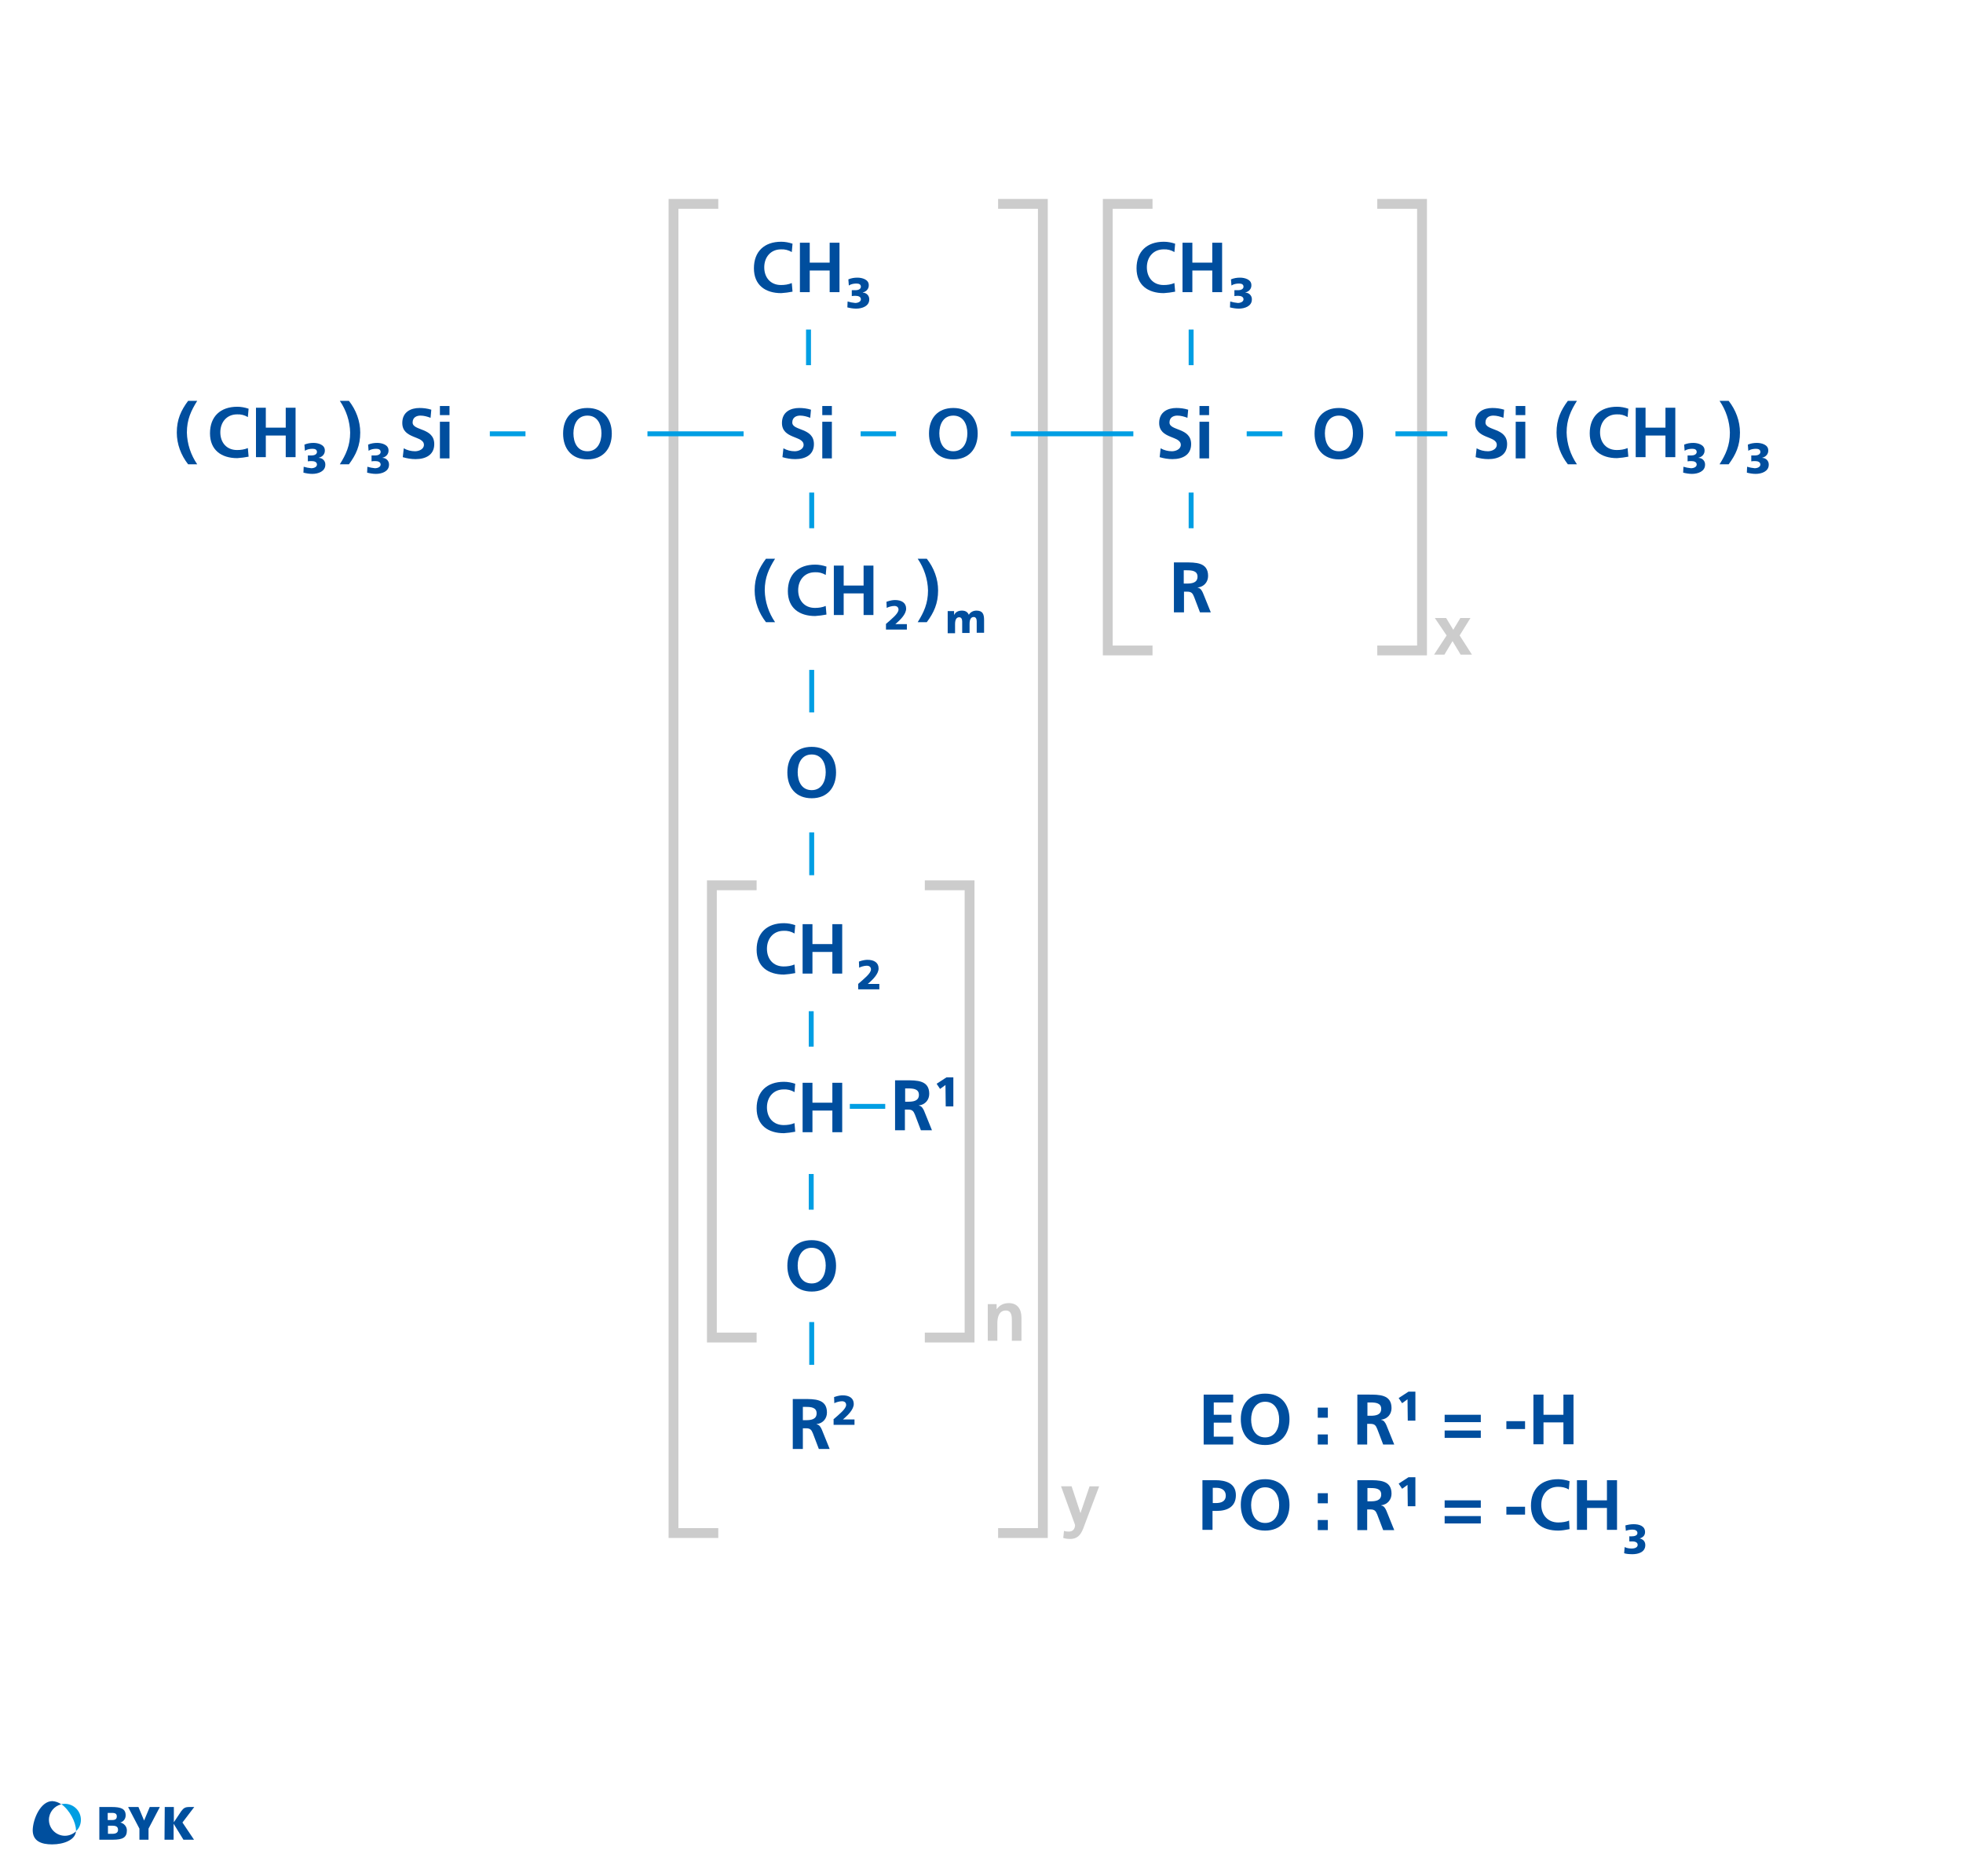 <?xml version="1.0" encoding="UTF-8"?>
<svg xmlns="http://www.w3.org/2000/svg" xmlns:xlink="http://www.w3.org/1999/xlink" version="1.1" id="Eintritt_Defoamer" x="0px" y="0px" viewBox="0 0 798.3 763" style="enable-background:new 0 0 798.3 763;" xml:space="preserve">
<style type="text/css">
	.st0{fill:#FFFFFF;}
	.st1{fill:#004E9E;}
	.st2{opacity:0.2;enable-background:new    ;}
	.st3{opacity:0.2;fill:none;stroke:#000000;stroke-width:4;stroke-miterlimit:10;enable-background:new    ;}
	.st4{fill:none;stroke:#009EE3;stroke-width:2;stroke-miterlimit:10;}
	.st5{fill:none;}
	.st6{enable-background:new    ;}
	.st7{opacity:0.2;}
	.st8{fill:#004F9E;}
	.st9{fill:#009EE2;}
</style>
<rect y="0" class="st0" width="798.3" height="763"></rect>
<g>
	<path class="st1" d="M477.9,118.6c-1.5,0.3-3.1,0.5-4.6,0.6c-6.5,0-11.1-3.3-11.1-10.1s4.2-10.8,11.1-10.8c1.6,0,3.1,0.3,4.6,0.8   l-0.3,3.4c-1.3-0.8-2.9-1.2-4.4-1.1c-4.2,0-6.8,3.2-6.8,7.3s2.5,7.2,6.8,7.2c1.5,0,3-0.2,4.4-0.8L477.9,118.6z"></path>
	<path class="st1" d="M480.9,98.7h4v8.1h8.1v-8.1h4v20.1h-4V110h-8.1v8.8h-4V98.7z"></path>
	<path class="st1" d="M500.6,113.6c1.2-0.5,2.4-0.7,3.7-0.7c1.8,0,4.6,0.7,4.6,3c0.1,1.5-1,2.7-2.4,3v0.1c1.4,0,2.6,1.2,2.6,2.6   c0,0.1,0,0.1,0,0.2c0,2.7-2.9,3.7-5.3,3.7c-1.2,0-2.4-0.2-3.6-0.5l0.1-2.4c1,0.3,2,0.5,3.1,0.6c1.1,0,2.3-0.5,2.3-1.5   s-1-1.4-2.1-1.4c-0.5,0-1.1,0-1.6,0.1V118h1.7c0.8,0,2-0.4,2-1.4s-0.8-1.3-1.8-1.3c-1.1,0-2.2,0.2-3.1,0.8L500.6,113.6z"></path>
</g>
<path class="st1" d="M329.5,169.9c-1.3-0.5-2.7-0.9-4.1-0.9s-3.2,0.6-3.2,2.8c0,3.5,8.8,2,8.8,8.8c0,4.4-3.5,6.1-7.6,6.1  c-1.8,0-3.5-0.3-5.2-0.8l0.4-3.6c1.4,0.8,3,1.2,4.6,1.2c1.5,0,3.6-0.8,3.6-2.6c0-3.8-8.8-2.3-8.8-8.9c0-4.5,3.5-6.1,7-6.1  c1.6,0,3.2,0.2,4.8,0.7L329.5,169.9z"></path>
<path class="st1" d="M334.4,165.1h3.9v3.7h-3.9V165.1z M334.4,171.5h3.9v14.9h-3.9V171.5z"></path>
<path class="st1" d="M482.9,169.9c-1.3-0.5-2.7-0.9-4.1-0.9s-3.2,0.6-3.2,2.8c0,3.5,8.8,2,8.8,8.8c0,4.4-3.5,6.1-7.6,6.1  c-1.8,0-3.5-0.3-5.2-0.8l0.4-3.6c1.4,0.8,3,1.2,4.6,1.2c1.5,0,3.6-0.8,3.6-2.6c0-3.8-8.8-2.3-8.8-8.9c0-4.5,3.5-6.1,7-6.1  c1.6,0,3.2,0.2,4.8,0.7L482.9,169.9z"></path>
<path class="st1" d="M487.8,165.1h3.9v3.7h-3.9V165.1z M487.8,171.5h3.9v14.9h-3.9V171.5z"></path>
<path class="st1" d="M330.1,303.7c6.3,0,9.9,4.3,9.9,10.4s-3.5,10.5-9.9,10.5s-9.9-4.3-9.9-10.5S323.7,303.7,330.1,303.7z   M330.1,321.3c4.1,0,5.7-3.7,5.7-7.3s-1.6-7.2-5.7-7.2s-5.7,3.6-5.7,7.2S325.9,321.3,330.1,321.3L330.1,321.3z"></path>
<path class="st1" d="M544.5,165.9c6.3,0,9.9,4.3,9.9,10.4s-3.5,10.5-9.9,10.5s-9.9-4.3-9.9-10.5S538.1,165.9,544.5,165.9z   M544.5,183.5c4.1,0,5.7-3.7,5.7-7.3s-1.6-7.2-5.7-7.2c-4.1,0-5.7,3.6-5.7,7.2S540.3,183.5,544.5,183.5L544.5,183.5z"></path>
<path class="st1" d="M387.7,165.9c6.3,0,9.9,4.3,9.9,10.4s-3.5,10.5-9.9,10.5s-9.9-4.3-9.9-10.5S381.3,165.9,387.7,165.9z   M387.7,183.5c4.1,0,5.7-3.7,5.7-7.3s-1.6-7.2-5.7-7.2s-5.7,3.6-5.7,7.2S383.5,183.5,387.7,183.5L387.7,183.5z"></path>
<path class="st2" d="M583.5,251.3h4.6l2.9,4.8l2.9-4.8h4.1l-4.4,7.1l5,7.8H594l-3.3-5.5l-3.3,5.5h-4.2l5.1-7.8L583.5,251.3z"></path>
<path class="st1" d="M662.2,185.7c-1.5,0.3-3.1,0.5-4.6,0.6c-6.5,0-11.1-3.3-11.1-10.1s4.2-10.8,11.1-10.8c1.6,0,3.1,0.3,4.6,0.8  l-0.3,3.4c-1.3-0.8-2.9-1.2-4.4-1.1c-4.2,0-6.8,3.2-6.8,7.3s2.5,7.2,6.8,7.2c1.5,0,3-0.2,4.4-0.8L662.2,185.7z"></path>
<path class="st1" d="M665.2,165.8h4v8.1h8.1v-8.1h4v20.1h-4v-8.8h-8.1v8.8h-4V165.8z"></path>
<path class="st1" d="M684.9,180.8c1.2-0.5,2.4-0.7,3.7-0.7c1.8,0,4.6,0.7,4.6,3c0.1,1.5-1,2.7-2.4,3v0.1c1.4,0,2.6,1.2,2.6,2.6  c0,0.1,0,0.1,0,0.2c0,2.7-2.9,3.7-5.3,3.7c-1.2,0-2.4-0.2-3.6-0.5l0.1-2.4c1,0.3,2,0.5,3.1,0.6c1.1,0,2.3-0.5,2.3-1.5  s-1-1.4-2.1-1.4c-0.5,0-1.1,0-1.6,0.1v-2.4h1.7c0.8,0,2-0.4,2-1.4s-0.8-1.3-1.8-1.3c-1.1,0-2.2,0.2-3.1,0.8L684.9,180.8z"></path>
<path class="st1" d="M710.8,180.8c1.2-0.5,2.4-0.7,3.7-0.7c1.8,0,4.6,0.7,4.6,3c0.1,1.5-1,2.7-2.4,3v0.1c1.4,0,2.6,1.2,2.6,2.6  c0,0.1,0,0.1,0,0.2c0,2.7-2.9,3.7-5.3,3.7c-1.2,0-2.4-0.2-3.6-0.5l0.1-2.4c1,0.3,2,0.5,3.1,0.6c1.1,0,2.3-0.5,2.3-1.5  s-1-1.4-2.1-1.4c-0.5,0-1.1,0-1.6,0.1v-2.4h1.7c0.8,0,2-0.4,2-1.4s-0.8-1.3-1.8-1.3c-1.1,0-2.2,0.2-3.1,0.8L710.8,180.8z"></path>
<path class="st1" d="M611.4,169.9c-1.3-0.5-2.7-0.9-4.1-0.9c-1.4,0-3.2,0.6-3.2,2.8c0,3.5,8.8,2,8.8,8.8c0,4.4-3.5,6.1-7.6,6.1  c-1.8,0-3.5-0.3-5.2-0.8l0.4-3.6c1.4,0.8,3,1.2,4.6,1.2c1.5,0,3.6-0.8,3.6-2.6c0-3.8-8.8-2.3-8.8-8.9c0-4.5,3.5-6.1,7-6.1  c1.6,0,3.2,0.2,4.8,0.7L611.4,169.9z"></path>
<path class="st1" d="M616.4,165.1h3.9v3.7h-3.9V165.1z M616.4,171.5h3.9v14.9h-3.9V171.5z"></path>
<path class="st1" d="M641.3,163c-2.5,4-4.2,7.6-4.2,12.9c0.1,4.6,1.6,9.1,4.2,12.9h-3.7c-2.9-3.7-4.6-8.2-4.6-12.9  c0-5.3,1.7-9,4.6-12.9H641.3z"></path>
<path class="st1" d="M699.3,188.8c2.5-4,4.2-7.6,4.2-12.9c-0.1-4.6-1.6-9.1-4.2-12.9h3.7c2.9,3.7,4.6,8.2,4.6,12.9  c0,5.3-1.7,9-4.6,12.9H699.3z"></path>
<path class="st1" d="M101.1,185.7c-1.5,0.3-3.1,0.5-4.6,0.6c-6.5,0-11.1-3.3-11.1-10.1s4.2-10.8,11.1-10.8c1.6,0,3.1,0.3,4.6,0.8  l-0.3,3.4c-1.3-0.8-2.9-1.2-4.4-1.1c-4.2,0-6.8,3.2-6.8,7.3s2.5,7.2,6.8,7.2c1.5,0,3-0.2,4.4-0.8L101.1,185.7z"></path>
<path class="st1" d="M104.1,165.8h4v8.1h8.1v-8.1h4v20.1h-4v-8.8h-8.1v8.8h-4V165.8z"></path>
<path class="st1" d="M123.8,180.8c1.2-0.5,2.4-0.7,3.7-0.7c1.8,0,4.6,0.7,4.6,3c0.1,1.5-1,2.7-2.4,3v0.1c1.4,0,2.6,1.2,2.6,2.6  c0,0.1,0,0.1,0,0.2c0,2.7-2.9,3.7-5.3,3.7c-1.2,0-2.4-0.2-3.6-0.5l0.1-2.4c1,0.3,2,0.5,3.1,0.6c1.1,0,2.3-0.5,2.3-1.5  s-1-1.4-2.1-1.4c-0.5,0-1.1,0-1.6,0.1v-2.4h1.7c0.8,0,2-0.4,2-1.4s-0.8-1.3-1.8-1.3c-1.1,0-2.2,0.2-3.1,0.8L123.8,180.8z"></path>
<path class="st1" d="M149.7,180.8c1.2-0.5,2.4-0.7,3.7-0.7c1.8,0,4.6,0.7,4.6,3c0.1,1.5-1,2.7-2.4,3v0.1c1.4,0,2.6,1.2,2.6,2.6  c0,0.1,0,0.1,0,0.2c0,2.7-2.9,3.7-5.3,3.7c-1.2,0-2.4-0.2-3.6-0.5l0.1-2.4c1,0.3,2,0.5,3.1,0.6c1.1,0,2.3-0.5,2.3-1.5  s-1-1.4-2.1-1.4c-0.5,0-1.1,0-1.6,0.1v-2.4h1.7c0.8,0,2-0.4,2-1.4s-0.8-1.3-1.8-1.3c-1.1,0-2.2,0.2-3.1,0.8L149.7,180.8z"></path>
<path class="st1" d="M80.2,163c-2.5,4-4.2,7.6-4.2,12.9c0.1,4.6,1.6,9.1,4.2,12.9h-3.7c-2.9-3.7-4.6-8.2-4.6-12.9  c0-5.3,1.7-9,4.6-12.9H80.2z"></path>
<path class="st1" d="M138.2,188.8c2.5-4,4.2-7.6,4.2-12.9c-0.1-4.6-1.6-9.1-4.2-12.9h3.7c2.9,3.7,4.6,8.2,4.6,12.9  c0,5.3-1.7,9-4.6,12.9H138.2z"></path>
<path class="st1" d="M336.1,249.9c-1.5,0.3-3.1,0.5-4.6,0.6c-6.5,0-11.1-3.3-11.1-10.1s4.2-10.8,11.1-10.8c1.6,0,3.1,0.3,4.6,0.8  l-0.3,3.4c-1.3-0.8-2.9-1.2-4.4-1.1c-4.2,0-6.8,3.2-6.8,7.3s2.5,7.2,6.8,7.2c1.5,0,3-0.2,4.4-0.8L336.1,249.9z"></path>
<path class="st1" d="M339.1,230h4v8.1h8.1V230h4v20.1h-4v-8.8h-8.1v8.8h-4V230z"></path>
<path class="st1" d="M315.2,227.2c-2.5,4-4.2,7.6-4.2,12.9c0.1,4.6,1.6,9.1,4.2,12.9h-3.7c-2.9-3.7-4.6-8.2-4.6-12.9  c0-5.3,1.7-9,4.6-12.9H315.2z"></path>
<path class="st1" d="M373.2,253c2.5-4,4.2-7.6,4.2-12.9c-0.1-4.6-1.6-9.1-4.2-12.9h3.7c2.9,3.7,4.6,8.2,4.6,12.9  c0,5.3-1.7,9-4.6,12.9H373.2z"></path>
<polyline class="st3" points="468.7,82.9 450.5,82.9 450.5,264.5 468.7,264.5 "></polyline>
<polyline class="st3" points="560.1,264.5 578.3,264.5 578.3,82.9 560.1,82.9 "></polyline>
<polyline class="st3" points="292.1,82.9 273.9,82.9 273.9,623.4 292.1,623.4 "></polyline>
<polyline class="st3" points="405.9,623.4 424.1,623.4 424.1,82.9 405.9,82.9 "></polyline>
<line class="st4" x1="350" y1="176.4" x2="364.4" y2="176.4"></line>
<line class="st4" x1="507" y1="176.4" x2="521.5" y2="176.4"></line>
<path class="st1" d="M175.1,169.9c-1.3-0.5-2.7-0.9-4.1-0.9c-1.4,0-3.2,0.6-3.2,2.8c0,3.5,8.8,2,8.8,8.8c0,4.4-3.5,6.1-7.6,6.1  c-1.8,0-3.5-0.3-5.2-0.8l0.4-3.6c1.4,0.8,3,1.2,4.6,1.2c1.5,0,3.6-0.8,3.6-2.6c0-3.8-8.8-2.3-8.8-8.9c0-4.5,3.5-6.1,7-6.1  c1.6,0,3.2,0.2,4.8,0.7L175.1,169.9z"></path>
<path class="st1" d="M178.9,165.1h3.9v3.7h-3.9V165.1z M178.9,171.5h3.9v14.9h-3.9V171.5z"></path>
<path class="st1" d="M238.9,165.9c6.3,0,9.9,4.3,9.9,10.4s-3.5,10.5-9.9,10.5s-9.9-4.3-9.9-10.5S232.5,165.9,238.9,165.9z   M238.9,183.5c4.1,0,5.7-3.7,5.7-7.3s-1.6-7.2-5.7-7.2s-5.7,3.6-5.7,7.2S234.7,183.5,238.9,183.5L238.9,183.5z"></path>
<line class="st4" x1="199.2" y1="176.4" x2="213.7" y2="176.4"></line>
<line class="st4" x1="484.4" y1="148.5" x2="484.4" y2="134"></line>
<g>
	<path class="st1" d="M322.3,118.6c-1.5,0.3-3.1,0.5-4.6,0.6c-6.5,0-11.1-3.3-11.1-10.1s4.2-10.8,11.1-10.8c1.6,0,3.1,0.3,4.6,0.8   l-0.3,3.4c-1.3-0.8-2.9-1.2-4.4-1.1c-4.2,0-6.8,3.2-6.8,7.3s2.5,7.2,6.8,7.2c1.5,0,3-0.2,4.4-0.8L322.3,118.6z"></path>
	<path class="st1" d="M325.3,98.7h4v8.1h8.1v-8.1h4v20.1h-4V110h-8.1v8.8h-4V98.7z"></path>
	<path class="st1" d="M345,113.6c1.2-0.5,2.4-0.7,3.7-0.7c1.8,0,4.6,0.7,4.6,3c0.1,1.5-1,2.7-2.4,3v0.1c1.4,0,2.6,1.2,2.6,2.6   c0,0.1,0,0.1,0,0.2c0,2.7-2.9,3.7-5.3,3.7c-1.2,0-2.4-0.2-3.6-0.5l0.1-2.4c1,0.3,2,0.5,3.1,0.6c1.1,0,2.3-0.5,2.3-1.5   s-1-1.4-2.1-1.4c-0.5,0-1.1,0-1.6,0.1V118h1.7c0.8,0,2-0.4,2-1.4s-0.8-1.3-1.8-1.3c-1.1,0-2.2,0.2-3.1,0.8L345,113.6z"></path>
</g>
<line class="st4" x1="328.8" y1="148.5" x2="328.8" y2="134"></line>
<line class="st4" x1="484.4" y1="214.8" x2="484.4" y2="200.3"></line>
<line class="st4" x1="330.1" y1="214.8" x2="330.1" y2="200.3"></line>
<line class="st4" x1="330.1" y1="289.7" x2="330.1" y2="272.4"></line>
<path class="st1" d="M330.1,504.3c6.3,0,9.9,4.3,9.9,10.4c0,6.1-3.5,10.5-9.9,10.5s-9.9-4.3-9.9-10.5S323.7,504.3,330.1,504.3z   M330.1,521.9c4.1,0,5.7-3.7,5.7-7.3c0-3.6-1.6-7.2-5.7-7.2s-5.7,3.6-5.7,7.2C324.4,518.2,325.9,521.9,330.1,521.9L330.1,521.9z"></path>
<line class="st4" x1="330.1" y1="555" x2="330.1" y2="537.6"></line>
<line class="st4" x1="330.1" y1="355.9" x2="330.1" y2="338.5"></line>
<line class="st4" x1="411.1" y1="176.4" x2="460.9" y2="176.4"></line>
<line class="st4" x1="567.5" y1="176.4" x2="588.6" y2="176.4"></line>
<line class="st4" x1="263.3" y1="176.4" x2="302.4" y2="176.4"></line>
<rect x="469.1" y="227.2" class="st5" width="30.2" height="24.2"></rect>
<g class="st6">
	<path class="st1" d="M477.4,228.7h4.4c4.4,0,9.5-0.1,9.5,5.5c0,2.4-1.6,4.4-4.2,4.7v0.1c1.1,0.1,1.7,1.2,2.1,2.1l3.2,7.9H488   l-2.4-6.3c-0.6-1.5-1.1-2.1-2.8-2.1h-1.3v8.4h-4.1L477.4,228.7L477.4,228.7z M481.4,237.3h1.3c2,0,4.3-0.3,4.3-2.8   c0-2.4-2.3-2.6-4.3-2.6h-1.3V237.3z"></path>
</g>
<g>
	<path class="st1" d="M323.4,395.7c-1.5,0.3-3.1,0.5-4.6,0.6c-6.5,0-11.1-3.3-11.1-10.1c0-6.8,4.2-10.8,11.1-10.8   c1.6,0,3.1,0.3,4.6,0.8l-0.3,3.4c-1.3-0.8-2.9-1.2-4.4-1.1c-4.2,0-6.8,3.2-6.8,7.3s2.5,7.2,6.8,7.2c1.5,0,3-0.2,4.4-0.8   L323.4,395.7z"></path>
	<path class="st1" d="M326.4,375.8h4v8.1h8.1v-8.1h4v20.1h-4v-8.8h-8.1v8.8h-4V375.8z"></path>
</g>
<g>
	<path class="st1" d="M323.4,460.2c-1.5,0.3-3.1,0.5-4.6,0.6c-6.5,0-11.1-3.3-11.1-10.1c0-6.8,4.2-10.8,11.1-10.8   c1.6,0,3.1,0.3,4.6,0.8l-0.3,3.4c-1.3-0.8-2.9-1.2-4.4-1.1c-4.2,0-6.8,3.2-6.8,7.3s2.5,7.2,6.8,7.2c1.5,0,3-0.2,4.4-0.8   L323.4,460.2z"></path>
	<path class="st1" d="M326.4,440.3h4v8.1h8.1v-8.1h4v20.1h-4v-8.8h-8.1v8.8h-4V440.3z"></path>
</g>
<polyline class="st3" points="307.7,360 289.5,360 289.5,543.9 307.7,543.9 "></polyline>
<polyline class="st3" points="376.1,543.9 394.3,543.9 394.3,360 376.1,360 "></polyline>
<line class="st4" x1="329.9" y1="425.6" x2="329.9" y2="411.2"></line>
<line class="st4" x1="345.6" y1="449.9" x2="360" y2="449.9"></line>
<line class="st4" x1="329.9" y1="491.9" x2="329.9" y2="477.4"></line>
<rect x="316" y="567.3" class="st5" width="36.8" height="24.2"></rect>
<g class="st6">
	<path class="st1" d="M322.4,568.9h4.4c4.4,0,9.5-0.1,9.5,5.5c0,2.4-1.6,4.4-4.2,4.7v0.1c1.1,0.1,1.7,1.2,2.1,2.1l3.2,7.9H333   l-2.4-6.3c-0.6-1.5-1.1-2.1-2.8-2.1h-1.3v8.4h-4.1L322.4,568.9L322.4,568.9z M326.5,577.5h1.3c2,0,4.3-0.3,4.3-2.8   c0-2.4-2.3-2.6-4.3-2.6h-1.3V577.5z"></path>
</g>
<g class="st6">
	<path class="st1" d="M338.9,577.2c2.4-2.1,5.2-4.3,5.2-5.9c0-1-0.7-1.5-1.7-1.5s-2.4,0.4-3.1,0.8l-0.1-2.5c1.7-0.6,2.8-0.7,3.5-0.7   c2.6,0,4.5,1.1,4.5,3.5c0,2.3-2.5,4.6-3.6,5.6l-0.8,0.7h4.7v2.2H339v-2.2H338.9z"></path>
</g>
<rect x="357.6" y="438" transform="matrix(1 -1.269195e-02 1.269195e-02 1 -5.682 4.808)" class="st5" width="36.8" height="24.2"></rect>
<g class="st6">
	<path class="st1" d="M364,439.3h4.4c4.4,0,9.5-0.1,9.5,5.5c0,2.4-1.6,4.4-4.2,4.7v0.1c1.1,0.1,1.7,1.2,2.1,2.1l3.2,7.9h-4.5   l-2.4-6.3c-0.6-1.5-1.1-2.1-2.8-2.1H368v8.4h-4V439.3z M368.1,448h1.3c2,0,4.3-0.3,4.3-2.8c0-2.4-2.3-2.6-4.3-2.6h-1.3V448z"></path>
</g>
<g class="st6">
	<path class="st1" d="M384.5,441.2l-2.2,1.6l-1.4-2.1l4-2.6h2.8v11.8h-3.1L384.5,441.2L384.5,441.2z"></path>
</g>
<path class="st1" d="M360.2,253.8c2.4-2.1,5.2-4.3,5.2-5.9c0-1-0.7-1.5-1.7-1.5s-2.4,0.4-3.1,0.8l-0.1-2.5c1.7-0.6,2.8-0.7,3.5-0.7  c2.6,0,4.5,1.1,4.5,3.5c0,2.3-2.5,4.6-3.6,5.6l-0.8,0.7h4.7v2.2h-8.5v-2.2L360.2,253.8L360.2,253.8z"></path>
<path class="st1" d="M349,400.1c2.4-2.1,5.2-4.3,5.2-5.9c0-1-0.7-1.5-1.7-1.5s-2.4,0.4-3.1,0.8l-0.1-2.5c1.7-0.6,2.8-0.7,3.5-0.7  c2.6,0,4.5,1.1,4.5,3.5c0,2.3-2.5,4.6-3.6,5.6l-0.8,0.7h4.7v2.2H349V400.1z"></path>
<path class="st1" d="M385.2,248.5h2.8v1.6l0,0c0.6-1.3,1.8-1.8,3.2-1.8c1.3,0,2.3,0.5,2.8,1.7c0.7-1.2,1.9-1.7,3.1-1.7  c2.5,0,3.1,1.4,3.1,3.8v5.2h-3v-4.7c0-1-0.4-1.7-1.2-1.7c-1.1,0-1.7,0.9-1.7,2.8v3.7h-3v-4.7c0-1-0.4-1.7-1.2-1.7  c-1.1,0-1.7,0.9-1.7,2.8v3.7h-3v-9L385.2,248.5L385.2,248.5z"></path>
<rect x="487.1" y="565.6" class="st5" width="223.8" height="102.6"></rect>
<g class="st6">
	<path class="st1" d="M489.5,567.1h12v3.2h-7.9v5h7.2v3.2h-7.2v5.7h7.9v3.2h-12V567.1z"></path>
	<path class="st1" d="M514.5,566.7c6.4,0,9.9,4.3,9.9,10.4c0,6.1-3.5,10.5-9.9,10.5c-6.5,0-9.9-4.3-9.9-10.5   S508.1,566.7,514.5,566.7z M514.5,584.5c4.1,0,5.7-3.7,5.7-7.3s-1.7-7.2-5.7-7.2s-5.7,3.7-5.7,7.2   C508.8,580.8,510.4,584.5,514.5,584.5z"></path>
	<path class="st1" d="M535.9,572.4h4.1v4.1h-4.1V572.4z M535.9,583.3h4.1v4.1h-4.1V583.3z"></path>
	<path class="st1" d="M552,567.1h4.4c4.4,0,9.5-0.1,9.5,5.5c0,2.4-1.6,4.4-4.2,4.7v0.1c1.1,0.1,1.7,1.2,2.1,2.1l3.2,7.9h-4.5   l-2.4-6.3c-0.6-1.5-1.1-2.1-2.8-2.1H556v8.4h-4V567.1z M556.1,575.7h1.3c2,0,4.3-0.3,4.3-2.8c0-2.4-2.3-2.6-4.3-2.6h-1.3V575.7z"></path>
</g>
<g class="st6">
	<path class="st1" d="M572.4,569l-2.2,1.6l-1.4-2.1l4-2.6h2.8v11.8h-3.1L572.4,569L572.4,569z"></path>
</g>
<g class="st6">
	<path class="st1" d="M602.2,578.3h-14.7v-3h14.7V578.3z M602.2,584.7h-14.7v-3h14.7V584.7z"></path>
	<path class="st1" d="M612.6,581.1v-3.2h7.6v3.2H612.6z"></path>
	<path class="st1" d="M623.6,567.1h4.1v8.2h8.1v-8.2h4.1v20.2h-4.1v-8.9h-8.1v8.9h-4.1V567.1z"></path>
</g>
<g class="st6">
	<path class="st1" d="M489.1,601.9h5.1c4.4,0,8.4,1.3,8.4,6.1c0,4.7-3.5,6.4-7.8,6.4h-1.7v7.7H489v-20.2H489.1z M493.2,611.2h1.4   c2,0,3.9-0.7,3.9-3s-1.8-3.2-3.9-3.2h-1.4V611.2z"></path>
	<path class="st1" d="M514.5,601.5c6.4,0,9.9,4.3,9.9,10.4c0,6.1-3.5,10.5-9.9,10.5c-6.5,0-9.9-4.3-9.9-10.5   S508.1,601.5,514.5,601.5z M514.5,619.3c4.1,0,5.7-3.7,5.7-7.3s-1.7-7.2-5.7-7.2s-5.7,3.7-5.7,7.2   C508.8,615.6,510.4,619.3,514.5,619.3z"></path>
	<path class="st1" d="M535.9,607.2h4.1v4.1h-4.1V607.2z M535.9,618.1h4.1v4.1h-4.1V618.1z"></path>
	<path class="st1" d="M552,601.9h4.4c4.4,0,9.5-0.1,9.5,5.5c0,2.4-1.6,4.4-4.2,4.7v0.1c1.1,0.1,1.7,1.2,2.1,2.1l3.2,7.9h-4.5   l-2.4-6.3c-0.6-1.5-1.1-2.1-2.8-2.1H556v8.4h-4V601.9z M556.1,610.5h1.3c2,0,4.3-0.3,4.3-2.8c0-2.4-2.3-2.6-4.3-2.6h-1.3V610.5z"></path>
</g>
<g class="st6">
	<path class="st1" d="M572.4,603.8l-2.2,1.6l-1.4-2.1l4-2.6h2.8v11.8h-3.1L572.4,603.8L572.4,603.8z"></path>
</g>
<g class="st6">
	<path class="st1" d="M602.2,613.1h-14.7v-3h14.7V613.1z M602.2,619.5h-14.7v-3h14.7V619.5z"></path>
	<path class="st1" d="M612.6,615.9v-3.2h7.6v3.2H612.6z"></path>
	<path class="st1" d="M638.3,621.8c-1.5,0.3-3.1,0.6-4.6,0.6c-6.6,0-11.1-3.3-11.1-10.1c0-6.9,4.2-10.8,11.1-10.8   c1.3,0,3.1,0.3,4.6,0.8l-0.3,3.4c-1.5-0.9-2.9-1.1-4.4-1.1c-4.2,0-6.8,3.2-6.8,7.3s2.6,7.2,6.9,7.2c1.6,0,3.5-0.3,4.4-0.8   L638.3,621.8z"></path>
	<path class="st1" d="M641.3,601.9h4.1v8.2h8.1v-8.2h4.1v20.2h-4.1v-8.9h-8.1v8.9h-4.1V601.9z"></path>
</g>
<g class="st6">
	<path class="st1" d="M661,620.3c1.1-0.3,2.1-0.5,3.4-0.5c2.2,0,4.6,0.7,4.6,3.2c0,1.4-0.9,2.2-2.2,2.6l0,0c1.4,0.3,2.3,1.2,2.3,2.7   c0,2.9-2.9,3.7-5.2,3.7c-1.3,0-2.6-0.1-3.4-0.4l0.2-2.5c0.8,0.4,1.8,0.6,2.9,0.6c0.9,0,2.4-0.3,2.4-1.5s-1.4-1.4-2.1-1.4   c-0.5,0-0.9,0-1.3,0v-2.1c0.5,0.1,0.9,0,1.4,0c0.7,0,1.9-0.3,1.9-1.3c0-1.1-1.1-1.4-2-1.4c-1,0-2.1,0.2-2.7,0.5L661,620.3z"></path>
</g>
<g>
	<path class="st2" d="M439.4,615.3L439.4,615.3l3.7-10.9h3.9l-5.6,14.8c-1.2,3.3-2.1,6.6-6.2,6.6c-0.9,0-1.9-0.1-2.8-0.4l0.3-2.9   c0.5,0.2,1,0.3,2,0.3c1.6,0,2.5-1.1,2.5-2.7l-5.7-15.7h4.3L439.4,615.3z"></path>
</g>
<g class="st7">
	<g>
		<path d="M401.6,530.3h3.7v2h0.1c1.2-1.7,2.9-2.4,4.9-2.4c3.5,0,5.1,2.5,5.1,5.9v9.4h-3.9v-8c0-1.8,0-4.3-2.5-4.3    c-2.8,0-3.4,3-3.4,5v7.3h-3.9v-14.9H401.6z"></path>
	</g>
</g>
<g>
	<g>
		<path class="st8" d="M48,744.1c0,1-0.7,1.6-2.3,1.6h-1.8v-3.3h1.8C47.3,742.4,48,742.9,48,744.1z M47.5,738.6c0,1-0.5,1.5-1.9,1.5    h-1.8v-2.9h1.9C47,737.2,47.5,737.7,47.5,738.6z M51.6,744.3c0-1.6-1.2-2.9-2.7-3.2c1.3-0.3,2.2-1.5,2.2-2.9    c0-2.7-1.9-3.4-5.7-3.4h-5v13.3h5.5C49.9,748.1,51.6,747.2,51.6,744.3L51.6,744.3z"></path>
		<polygon class="st8" points="65,734.8 60.9,734.8 58.6,740.3 56.3,734.8 52.1,734.8 56.7,743.6 56.7,748.1 60.4,748.1 60.4,743.6       "></polygon>
		<path class="st8" d="M66.9,748.1h3.7v-6.5l4,6.5h4.3l-4.7-7l4.8-6.3h-2c-1.7,0-2.3,0.4-3.3,1.7l-3,4.5v-6.2H67L66.9,748.1    L66.9,748.1z"></path>
	</g>
	<g>
		<path class="st9" d="M32.9,740c0-3.5-2.8-6.4-6.4-6.5h-0.1c-0.5,0-1,0.1-1.5,0.1c3.4,2.4,6,7.4,6,10.7v0.3    C32.2,743.5,32.9,741.8,32.9,740z"></path>
		<path class="st8" d="M13.3,744.2c0,4.5,3.5,5.8,7.9,5.8c4.7,0,9.4-1.8,9.7-5.3c-1.2,1.1-2.8,1.8-4.5,1.8c-3.5,0-6.4-2.8-6.5-6.3    c0-0.1,0-0.1,0-0.2c0-3,2.1-5.6,5-6.3c-1.1-0.8-2.3-1.2-3.6-1.3C16.5,732.4,13.4,739.7,13.3,744.2L13.3,744.2L13.3,744.2z"></path>
	</g>
</g>
</svg>
